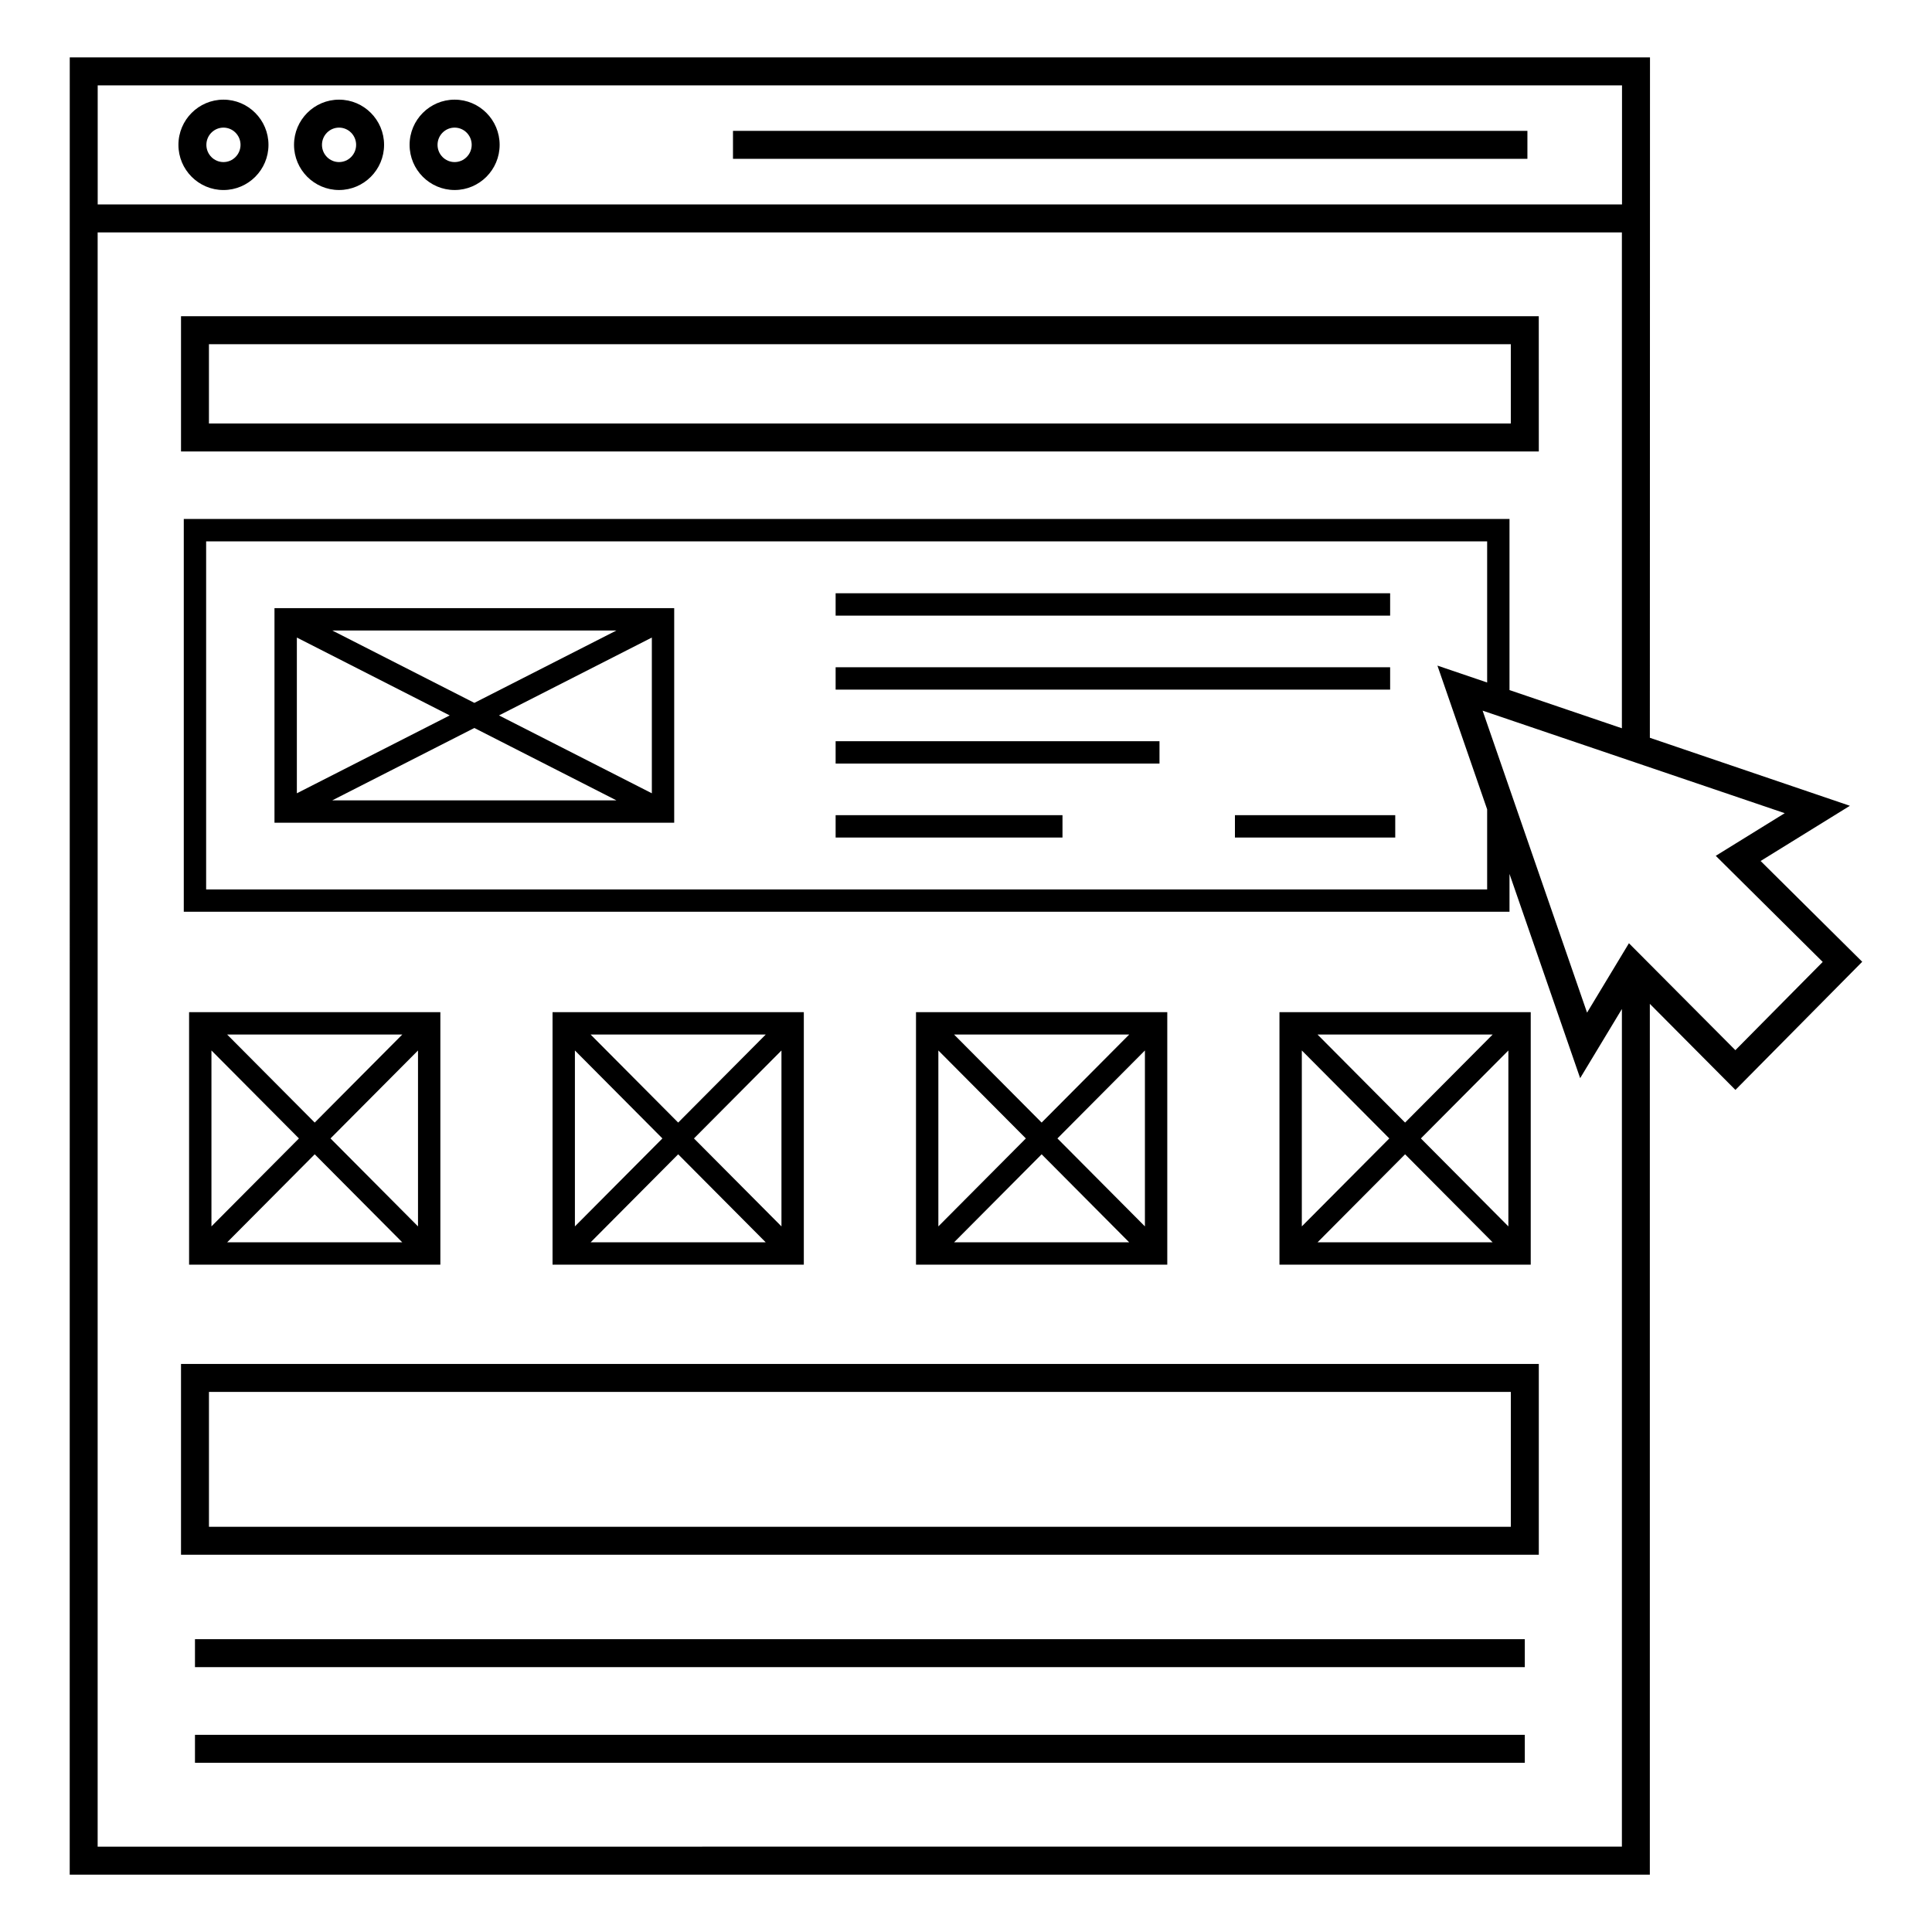 <?xml version="1.0" encoding="UTF-8"?>
<!-- Uploaded to: SVG Repo, www.svgrepo.com, Generator: SVG Repo Mixer Tools -->
<svg fill="#000000" width="800px" height="800px" version="1.1" viewBox="144 144 512 512" xmlns="http://www.w3.org/2000/svg">
 <g>
  <path d="m195.67 603.75h352.42v7.41h-352.42z"/>
  <path d="m195.67 578.4h352.42v7.41h-352.42z"/>
  <path d="m191.97 556.02h359.83v-50.559h-359.83zm7.406-43.148h345.01v35.742h-345.01z"/>
  <path d="m551.79 227.81h-359.82v35.832h359.83zm-7.41 28.426h-345.01v-21.016h345.01z"/>
  <path d="m203.22 170.41c-6.582 0-11.934 5.371-11.934 11.973-0.004 6.606 5.352 11.977 11.934 11.977s11.93-5.371 11.93-11.973-5.352-11.977-11.93-11.977zm0 16.543c-2.496 0-4.527-2.047-4.527-4.566s2.031-4.566 4.527-4.566c2.492 0 4.523 2.047 4.523 4.566-0.004 2.516-2.031 4.566-4.523 4.566z"/>
  <path d="m233.85 170.41c-6.582 0-11.93 5.371-11.93 11.973 0 6.602 5.352 11.973 11.93 11.973 6.582 0 11.934-5.371 11.934-11.973 0-6.598-5.352-11.973-11.934-11.973zm0 16.543c-2.492 0-4.523-2.047-4.523-4.566s2.031-4.566 4.523-4.566c2.496 0 4.527 2.047 4.527 4.566 0 2.516-2.031 4.566-4.527 4.566z"/>
  <path d="m264.48 170.41c-6.582 0-11.934 5.371-11.934 11.973 0 6.602 5.356 11.973 11.934 11.973 6.582 0 11.93-5.371 11.93-11.973 0-6.598-5.352-11.973-11.93-11.973zm0 16.543c-2.496 0-4.527-2.047-4.527-4.566s2.031-4.566 4.527-4.566c2.492 0 4.523 2.047 4.523 4.566-0.004 2.516-2.031 4.566-4.523 4.566z"/>
  <path d="m338.25 178.68h210.53v7.41h-210.53z"/>
  <path d="m365.45 301.22h146.95v5.926h-146.95z"/>
  <path d="m365.45 320.83h146.95v5.926h-146.95z"/>
  <path d="m365.45 340.43h85.828v5.926h-85.828z"/>
  <path d="m365.45 360.03h60.121v5.926h-60.121z"/>
  <path d="m322.67 305.16h-105.93v56.871h105.93zm-59.492 28.434-40.508 20.637v-41.273zm-31.125-22.508h75.312l-37.656 19.184zm37.652 25.836 37.656 19.184-75.309-0.004zm6.531-3.328 40.508-20.637v41.273z"/>
  <path d="m471.27 360.03h42.484v5.926h-42.484z"/>
  <path d="m260.7 412.24h-66.59v66.914l66.59-0.004zm-37.477 33.457-23.188 23.309v-46.621zm-19.023-27.531h46.406l-23.203 23.328zm23.203 31.734 23.203 23.328-46.406-0.004zm4.184-4.203 23.188-23.309v46.621z"/>
  <path d="m357.02 412.24h-66.59v66.914h66.59zm-37.477 33.457-23.188 23.309v-46.621zm-19.023-27.531h46.406l-23.203 23.328zm23.203 31.734 23.203 23.328h-46.406zm4.184-4.203 23.188-23.309v46.621z"/>
  <path d="m453.34 412.24h-66.59v66.914h66.59zm-37.477 33.457-23.188 23.309v-46.621zm-19.023-27.531h46.406l-23.203 23.328zm23.203 31.734 23.203 23.328-46.406-0.004zm4.184-4.203 23.188-23.309v46.621z"/>
  <path d="m549.66 412.24h-66.59v66.914h66.59zm-37.477 33.457-23.188 23.309v-46.621zm-19.023-27.531h46.406l-23.203 23.328zm23.203 31.734 23.203 23.328h-46.406zm4.184-4.203 23.188-23.309v46.621z"/>
  <path d="m581.23 339.52c0.004-18.441-0.012 66.789 0.035-180.31h-418.78c0 74.238-0.008 407.69-0.012 481.59h418.75v-230.77l22.68 22.809 33.605-33.961-26.926-26.707 23.66-14.629zm-411.34-172.9h403.96v31.555h-403.96zm-0.012 466.77v-427.8h403.94v131.41l-29.785-10.121v-45.344h-351.33v104.09h351.33v-10.023l18.723 54.121 11.062-18.328v221.98zm368.23-308.52-13.176-4.477 13.176 38.09v21.227l-339.48-0.004v-92.242h339.48v37.406zm88.93 74.051-23.148 23.387c-1.973-1.98-29.566-29.707-28.207-28.34l-11.098 18.391-27.68-80.031c76.938 26.109 76.32 25.902 80.066 27.172l-18.277 11.301z"/>
 </g>
</svg>